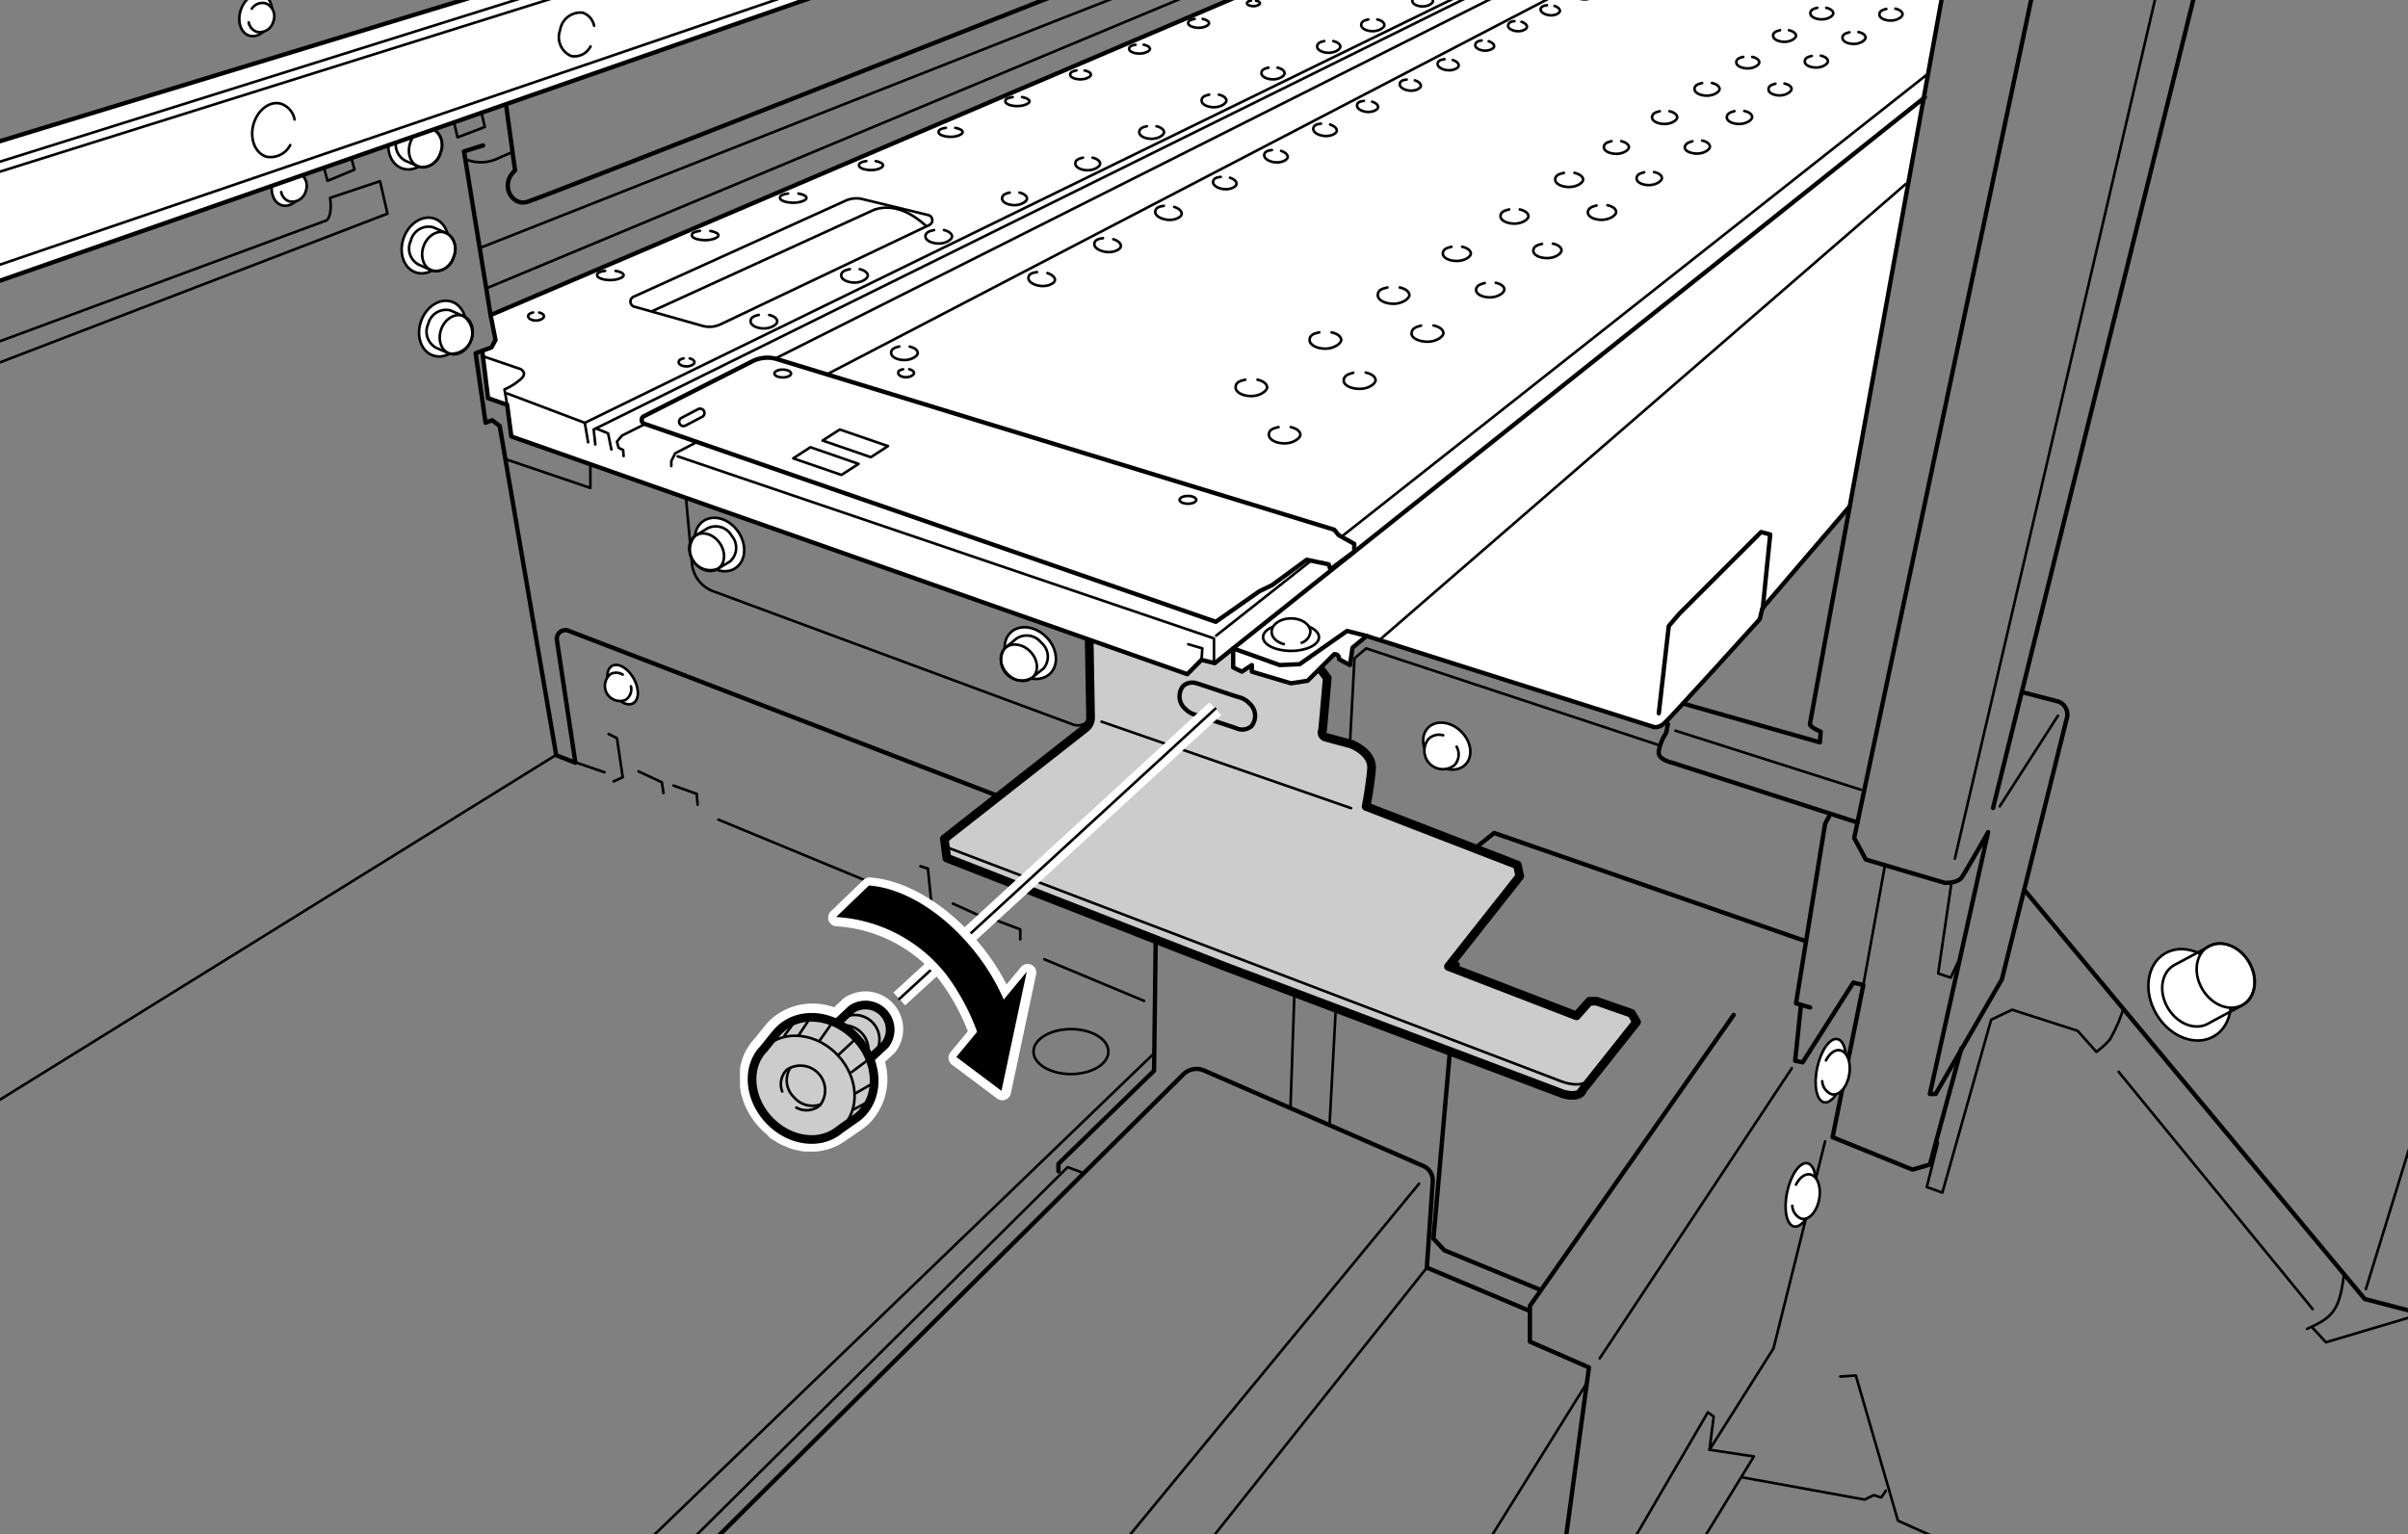 <svg id="レイヤー_2" data-name="レイヤー 2" xmlns="http://www.w3.org/2000/svg" xmlns:xlink="http://www.w3.org/1999/xlink" width="97.82mm" height="62.33mm" viewBox="0 0 277.28 176.68"><rect x="0" y="0" width="277.28" height="176.68" fill="#808080" stroke="none"/><defs><style>.cls-1,.cls-3,.cls-4,.cls-8,.cls-9{fill:none;}.cls-2{clip-path:url(#clip-path);}.cls-3,.cls-4,.cls-5,.cls-6,.cls-7{stroke:#000;}.cls-10,.cls-3,.cls-4,.cls-5,.cls-6,.cls-7,.cls-8{stroke-linecap:round;}.cls-10,.cls-3,.cls-4,.cls-5,.cls-6,.cls-7,.cls-8,.cls-9{stroke-linejoin:round;}.cls-3,.cls-6{stroke-width:0.5px;}.cls-4,.cls-7{stroke-width:0.3px;}.cls-5{fill:#ccc;}.cls-10,.cls-6,.cls-7{fill:#fff;}.cls-10,.cls-8,.cls-9{stroke:#fff;}.cls-8{stroke-width:3px;}.cls-10,.cls-9{stroke-width:2px;}</style><clipPath id="clip-path"><rect class="cls-1" width="277.28" height="176.68"/></clipPath></defs><g class="cls-2"><path class="cls-3" d="M55.53,40.4l-.76.29,1.14,8,.77-.29.86.67,6.51,37.92,2.21.86L64.11,73.62a1,1,0,0,1,1.28-1L115.76,92"/><polyline class="cls-3" points="133.09 107.23 132.89 123.32 121.88 134.04 121.88 134.9"/><polyline class="cls-3" points="169.75 99.86 170.14 97.47 172.05 95.94 207.86 108.38"/><line class="cls-4" x1="148.6" y1="127.53" x2="149.36" y2="105.32"/><polyline class="cls-4" points="153.1 129.54 155.97 75.83 157.31 74.68 190.91 85.79"/><polyline class="cls-3" points="167.84 111.06 165.06 142.66 166.31 144 177.22 148.5"/><path class="cls-5" d="M182.1,125.71l6.35-8-.59-1-4-1.39h-.83L181.53,117l-14.74-5.68L175,100.92l-.28-1.3-17.41-6.73s.46-2.34.62-4.31-2.38-2.89-2.38-2.89-2.2-.58-2.89-.78a.55.55,0,0,1-.36-.82l.53-6L150.49,75l-21.93-5.55-3.16,3.16.18,10a1.56,1.56,0,0,1-.6,1.26L108.74,96.62l.29,2.21,31.88,12.44L180,126s1.58.5,2.15-.26"/><path class="cls-3" d="M143.85,81a2.36,2.36,0,0,0-1.13-.68c-.56-.14-4.58-1.54-5-1.64a1.58,1.58,0,0,0-1.48.33,1.91,1.91,0,0,0,.25,2.64,2.53,2.53,0,0,0,1,.63c.61.2,4.54,1.47,4.85,1.59a1.63,1.63,0,0,0,1.77-.24A1.9,1.9,0,0,0,143.85,81Z"/><path class="cls-4" d="M109.28,97.68l70.59,26.9s2.2.87,3.17-.28"/><line class="cls-4" x1="126.84" y1="83.12" x2="155.57" y2="93.08"/><line class="cls-4" x1="120.26" y1="110.49" x2="131.74" y2="115.28"/><path class="cls-6" d="M144.67-1.34,56.49,36.29l.57,2.87-.47.86-1.06.38.67,5.46,2.2.77.48,3.64,77.84,27.38L138.35,76l1.53.38L142,74.68v2.2l1,.48,1.15-.76v.76l4.5,1.34,1.92-.29,3.06-3.06s.57-.09.57.58l1.25.67.29-2,1.62-1.35,32.94,10.44s.57.29,1.34-.38,11-12,11-12l.29-1.24L213,58.31,223.56,0"/><path class="cls-4" d="M79,57.45l.68,7.45a3.76,3.76,0,0,0,2.45,3.2l41.41,15.34a1.61,1.61,0,0,0,2.18-1.52V73.79"/><ellipse class="cls-7" cx="118.65" cy="75.22" rx="2.61" ry="3.28" transform="translate(-19 103.34) rotate(-43.92)"/><ellipse class="cls-7" cx="117.32" cy="76.33" rx="1.84" ry="2.31" transform="translate(-20.13 102.73) rotate(-43.92)"/><path class="cls-4" d="M119.88,74a2.12,2.12,0,0,0-2.93-.38c-.18.18-1,.82-1.23,1A2.37,2.37,0,0,0,118.93,78c.18-.18,1-.82,1.23-1A2.12,2.12,0,0,0,119.88,74Z"/><ellipse class="cls-7" cx="252.13" cy="114.6" rx="4.42" ry="5.54" transform="translate(-22.97 146.59) rotate(-31.08)"/><ellipse class="cls-7" cx="256.28" cy="112.38" rx="3.1" ry="3.9" transform="translate(-21.23 148.42) rotate(-31.08)"/><path class="cls-4" d="M249.65,116.13c1.11,1.85,3.2,2.62,4.67,1.74.37-.23,3.51-1.87,4-2.15,1.47-.89,1.76-3.1.65-4.94s-3.2-2.62-4.67-1.74c-.38.23-3.51,1.88-4,2.15C248.83,112.08,248.54,114.29,249.65,116.13Z"/><ellipse class="cls-7" cx="82.85" cy="62.72" rx="2.61" ry="3.28" transform="translate(-20.98 58.57) rotate(-34.84)"/><ellipse class="cls-7" cx="81.37" cy="63.6" rx="1.84" ry="2.31" transform="translate(-21.75 57.89) rotate(-34.84)"/><path class="cls-4" d="M84.26,61.72a2.11,2.11,0,0,0-2.83-.85c-.21.15-1.11.66-1.38.84a2.37,2.37,0,0,0,2.64,3.79c.21-.15,1.12-.66,1.38-.84A2.11,2.11,0,0,0,84.26,61.72Z"/><ellipse class="cls-7" cx="48.94" cy="28.28" rx="3.28" ry="2.61" transform="translate(5.74 64.72) rotate(-70.17)"/><ellipse class="cls-7" cx="50.52" cy="28.97" rx="2.31" ry="1.84" transform="translate(6.12 66.67) rotate(-70.17)"/><path class="cls-4" d="M47.31,27.71a2.11,2.11,0,0,0,.94,2.79c.25.09,1.18.54,1.48.65a2.11,2.11,0,0,0,2.51-1.55,2.12,2.12,0,0,0-.94-2.8c-.25-.08-1.18-.53-1.48-.64A2.11,2.11,0,0,0,47.31,27.71Z"/><ellipse class="cls-7" cx="47.41" cy="16.31" rx="3.28" ry="2.61" transform="translate(15.98 55.37) rotate(-70.17)"/><ellipse class="cls-7" cx="48.98" cy="17.01" rx="2.31" ry="1.84" transform="translate(16.37 57.32) rotate(-70.17)"/><path class="cls-4" d="M45.78,15.74a2.12,2.12,0,0,0,.94,2.8c.25.08,1.18.53,1.48.64a2.11,2.11,0,0,0,2.51-1.55,2.1,2.1,0,0,0-.94-2.79c-.25-.09-1.18-.54-1.48-.65A2.11,2.11,0,0,0,45.78,15.74Z"/><ellipse class="cls-7" cx="50.95" cy="37.85" rx="3.28" ry="2.61" transform="translate(-1.94 72.94) rotate(-70.17)"/><ellipse class="cls-7" cx="52.53" cy="38.55" rx="2.31" ry="1.84" transform="translate(-1.55 74.89) rotate(-70.17)"/><path class="cls-4" d="M49.32,37.28a2.13,2.13,0,0,0,.94,2.8c.25.09,1.18.53,1.48.64a2.37,2.37,0,0,0,1.57-4.34c-.25-.09-1.18-.53-1.48-.64A2.11,2.11,0,0,0,49.32,37.28Z"/><ellipse class="cls-7" cx="148.66" cy="73.39" rx="3.22" ry="1.58"/><path class="cls-7" d="M147.83,74.19c-.83-.23-1.4-.78-1.4-1.42,0-.85,1-1.54,2.23-1.54s2.23.69,2.23,1.54a1.49,1.49,0,0,1-1,1.26"/><ellipse class="cls-7" cx="71.69" cy="78.86" rx="1.46" ry="2.47" transform="translate(-29.5 45.41) rotate(-29.44)"/><path class="cls-7" d="M72.65,79.05A1.45,1.45,0,0,1,72,80.63a1.74,1.74,0,0,1-1.68-3,1.4,1.4,0,0,1,1.38.07"/><ellipse class="cls-7" cx="166.59" cy="85.93" rx="2.36" ry="3.02" transform="translate(-11.53 144.31) rotate(-45.43)"/><path class="cls-7" d="M167.73,86a1.83,1.83,0,0,1-.22,2.1,2.13,2.13,0,0,1-3-3,1.73,1.73,0,0,1,1.67-.41"/><ellipse class="cls-7" cx="33.18" cy="21.27" rx="2.48" ry="1.82" transform="translate(2.74 46.31) rotate(-72.1)"/><path class="cls-7" d="M32.73,20.53a1.48,1.48,0,0,1,1.62-.61A1.61,1.61,0,0,1,35.21,22a1.61,1.61,0,0,1-1.92,1.19,1.41,1.41,0,0,1-.91-1.07"/><ellipse class="cls-7" cx="29.45" cy="1.74" rx="2.48" ry="1.82" transform="translate(18.74 29.23) rotate(-72.1)"/><path class="cls-7" d="M29,1A1.46,1.46,0,0,1,30.61.39a1.6,1.6,0,0,1,.86,2.08,1.6,1.6,0,0,1-1.91,1.19,1.42,1.42,0,0,1-.92-1.08"/><polyline class="cls-3" points="202.98 70.08 203.84 61.56 202.79 61.28 193.4 70.66 192.16 72.1 191.01 82.15"/><path class="cls-3" d="M213,58.31l-4.59,25.08c0,.39,1.24.87,1.24.87l-.09,1.24-15.52-4.4"/><polyline class="cls-3" points="157.4 73.25 155.11 72.67 149.65 76.5 147.35 76.6 141.99 74.68 221.65 11.2"/><path class="cls-4" d="M55.72,41.07l4.22,1.44s1,.48-.2,1.34a6.67,6.67,0,0,1-1.65,1l.31,1.76"/><polyline class="cls-4" points="58.4 45.32 67.34 48.7 67.72 50.94"/><polyline class="cls-4" points="68.55 51.19 68.36 49.47 171.83 -1.72"/><line class="cls-4" x1="67.34" y1="48.7" x2="170.04" y2="-1.47"/><polyline class="cls-4" points="68.62 49.34 70.02 49.91 70.4 51.77"/><polyline class="cls-4" points="71.81 52.53 71.75 51.83 71.23 51.57 71.04 50.87 71.62 50.17 174.19 -1.4"/><polyline class="cls-4" points="77.3 53.68 77.3 53.11 77.75 52.21 181.09 -1.6"/><line class="cls-4" x1="140.04" y1="73.21" x2="221.94" y2="8.55"/><line class="cls-4" x1="159.06" y1="73.53" x2="219.45" y2="21.19"/><polyline class="cls-4" points="78.03 52.56 139.79 73.53 139.79 76.12"/><polyline class="cls-4" points="136.82 74.2 138.45 74.68 138.35 76.02"/><path class="cls-4" d="M144.8,43.73c.66.15,1.11.49,1.11.89s-.81,1-1.81,1-1.82-.42-1.82-1,.45-.74,1.11-.89"/><path class="cls-4" d="M153.33,38.28c.65.14,1.11.48,1.11.88s-.82,1-1.82,1-1.82-.43-1.82-1,.46-.74,1.11-.88"/><path class="cls-4" d="M161.18,33.11c.65.14,1.11.48,1.11.88s-.82,1-1.82,1-1.82-.43-1.82-1,.46-.74,1.11-.88"/><path class="cls-4" d="M168.37,28.42c.58.13,1,.43,1,.79s-.72.85-1.62.85-1.61-.38-1.61-.85.41-.66,1-.79"/><path class="cls-4" d="M175,24.12c.58.13,1,.43,1,.79s-.72.85-1.61.85-1.61-.38-1.61-.85.4-.66,1-.79"/><path class="cls-4" d="M181.3,19.91c.58.13,1,.43,1,.78s-.72.85-1.61.85-1.61-.38-1.61-.85.4-.65,1-.78"/><path class="cls-4" d="M186.69,16.26c.52.12.88.39.88.7s-.64.76-1.44.76-1.45-.34-1.45-.76.37-.58.88-.7"/><path class="cls-4" d="M192.24,12.81c.52.12.89.39.89.71s-.65.76-1.45.76-1.45-.34-1.45-.76.37-.59.89-.71"/><path class="cls-4" d="M197.13,9.56c.52.11.88.39.88.7s-.65.76-1.45.76-1.44-.34-1.44-.76.36-.58.88-.7"/><path class="cls-4" d="M201.77,6.55c.47.1.81.35.81.64s-.6.69-1.32.69-1.33-.31-1.33-.69.34-.54.81-.64"/><path class="cls-4" d="M206,3.48c.48.11.81.36.81.64s-.59.7-1.32.7-1.32-.31-1.32-.7.33-.53.8-.64"/><path class="cls-4" d="M210.29.9c.47.1.81.35.81.64s-.59.69-1.32.69-1.32-.31-1.32-.69.33-.54.8-.64"/><path class="cls-4" d="M120.61,31.45c.54.18.9.5.87.83s-.76.74-1.61.66-1.49-.5-1.45-.95.44-.58,1-.65"/><path class="cls-4" d="M104.75,39.92c.55.12.94.41.93.75s-.69.8-1.54.8-1.53-.37-1.53-.82.39-.62.94-.74"/><path class="cls-4" d="M88.57,36.28c.55.12.93.41.93.75s-.69.8-1.54.8-1.53-.37-1.53-.82.39-.62.94-.74"/><path class="cls-4" d="M70.88,31.2c.55.08.93.28.93.51s-.69.55-1.53.55-1.53-.26-1.53-.56.38-.43.93-.51"/><path class="cls-4" d="M81.79,26.6c.55.09.94.29.94.52s-.69.55-1.54.54-1.53-.25-1.53-.56.39-.42.94-.51"/><path class="cls-4" d="M91.94,22.29c.55.09.94.29.93.52s-.68.55-1.53.54-1.53-.25-1.53-.56.39-.42.94-.5"/><path class="cls-4" d="M100.84,18.56c.5.08.85.27.84.5s-.62.54-1.39.53-1.39-.25-1.38-.55.35-.41.85-.49"/><path class="cls-4" d="M110,14.73c.5.08.85.27.85.5s-.63.54-1.4.53-1.38-.25-1.38-.54.35-.42.85-.5"/><path class="cls-4" d="M117.69,11.18c.5.09.85.28.85.51s-.63.53-1.4.53-1.38-.25-1.38-.55.35-.41.85-.49"/><path class="cls-4" d="M124.89,8.12c.43.08.73.27.73.49s-.54.53-1.2.53-1.2-.25-1.19-.54.3-.41.73-.49"/><path class="cls-4" d="M131.69,5.15c.43.08.73.27.73.49s-.54.53-1.2.53-1.2-.24-1.2-.54.31-.41.74-.48"/><path class="cls-4" d="M138.49,2.18c.43.09.73.28.73.5s-.54.53-1.2.52-1.2-.24-1.2-.54.3-.4.74-.48"/><path class="cls-4" d="M144.63.07c.27.06.46.18.46.31s-.34.33-.75.33-.75-.15-.75-.33.19-.26.46-.31"/><path class="cls-4" d="M99,31c.55.13.94.42.93.75s-.69.81-1.53.8-1.54-.37-1.54-.81.39-.62,1-.74"/><path class="cls-4" d="M108.7,26.5c.55.13.94.42.93.75s-.69.81-1.53.8-1.54-.37-1.54-.81.39-.62,1-.74"/><path class="cls-4" d="M117.39,22.18c.51.12.87.39.87.7s-.65.75-1.44.75-1.43-.34-1.43-.76.37-.58.88-.69"/><path class="cls-4" d="M125.81,18.16c.52.12.87.39.87.7s-.64.75-1.43.75-1.43-.35-1.43-.76.36-.58.88-.69"/><path class="cls-4" d="M133.17,14.54c.51.12.87.39.87.7s-.64.75-1.43.75-1.44-.35-1.43-.76.36-.58.88-.69"/><path class="cls-4" d="M140.35,10.9c.52.12.88.39.87.7s-.64.75-1.43.75-1.43-.34-1.43-.76.36-.58.88-.69"/><path class="cls-4" d="M147.11,7.79c.48.11.81.36.81.66s-.6.69-1.33.69-1.34-.32-1.34-.71.34-.54.82-.64"/><path class="cls-4" d="M153.53,4.73c.47.11.81.36.81.65s-.6.7-1.34.7-1.33-.32-1.33-.71.34-.54.82-.64"/><path class="cls-4" d="M158.6,2.24c.48.11.81.36.81.65s-.6.7-1.34.7-1.33-.32-1.33-.71.34-.54.82-.64"/><path class="cls-4" d="M164.29-.46c.43.09.73.32.72.58s-.53.62-1.19.62-1.19-.29-1.19-.63.3-.48.73-.58"/><path class="cls-4" d="M104.7,42.53c.32.07.55.24.55.44s-.41.48-.91.48-.91-.22-.91-.49.23-.36.56-.43"/><path class="cls-4" d="M79.42,41.28c.33.08.55.25.55.45s-.41.47-.91.47-.91-.22-.91-.48.24-.37.56-.44"/><path class="cls-4" d="M62.09,36c.33.07.55.24.55.44s-.41.48-.91.48-.91-.22-.91-.49.24-.36.56-.44"/><path class="cls-4" d="M128.2,27.55c.54.17.9.49.87.82s-.76.74-1.61.66-1.49-.5-1.45-.94.44-.59,1-.66"/><path class="cls-4" d="M135.21,23.83c.54.17.89.49.86.83s-.76.74-1.6.66-1.5-.51-1.45-.95.44-.59,1-.66"/><path class="cls-4" d="M141.63,20.47c.47.15.79.44.76.73s-.67.66-1.42.59-1.33-.45-1.29-.85.4-.51.89-.57"/><path class="cls-4" d="M147.52,17.38c.47.15.79.44.76.73s-.67.66-1.42.59-1.32-.45-1.29-.84.4-.52.89-.58"/><path class="cls-4" d="M153.16,14.34c.48.16.79.44.77.74s-.68.65-1.43.58-1.32-.44-1.28-.84.39-.52.89-.58"/><path class="cls-4" d="M158,11.71c.43.13.71.39.69.65s-.61.59-1.28.53-1.19-.4-1.15-.76.35-.46.79-.51"/><path class="cls-4" d="M162.92,9.25c.43.14.71.4.69.66s-.61.59-1.28.53-1.19-.41-1.15-.76.35-.46.79-.52"/><path class="cls-4" d="M167.28,6.91c.43.13.71.39.69.66s-.61.58-1.28.52-1.19-.4-1.15-.75.35-.47.79-.52"/><path class="cls-4" d="M171.42,4.75c.39.12.65.36.63.6s-.56.53-1.17.48-1.08-.37-1-.69.32-.43.73-.48"/><path class="cls-4" d="M175.2,2.51c.39.12.65.36.63.6s-.55.54-1.17.48-1.08-.37-1-.69.32-.42.73-.47"/><path class="cls-4" d="M179,.68c.39.12.64.36.62.6s-.55.54-1.16.48-1.09-.37-1.06-.69.33-.42.73-.47"/><path class="cls-4" d="M182.85-1.15c.39.13.65.36.63.6s-.56.54-1.17.48-1.08-.37-1.05-.69.32-.42.73-.47"/><path class="cls-4" d="M157.26,42.91c.66.14,1.13.47,1.14.88s-.8,1-1.82,1-1.84-.4-1.85-.94.44-.75,1.1-.92"/><path class="cls-4" d="M165.07,37.49c.66.13,1.13.47,1.14.87s-.8,1-1.81,1-1.85-.4-1.86-.94.45-.76,1.1-.92"/><path class="cls-4" d="M172.23,32.57c.59.12,1,.42,1,.78s-.72.88-1.61.9-1.64-.36-1.65-.83.4-.68,1-.82"/><path class="cls-4" d="M178.81,28.06c.59.12,1,.42,1,.78s-.71.88-1.61.89-1.63-.35-1.64-.83.39-.67,1-.81"/><path class="cls-4" d="M185.1,23.64c.59.12,1,.42,1,.78s-.71.88-1.61.9-1.64-.36-1.65-.83.4-.68,1-.82"/><path class="cls-4" d="M190.46,19.82c.53.1.9.37.91.69s-.64.79-1.44.81-1.47-.32-1.48-.75.36-.6.88-.73"/><path class="cls-4" d="M196,16.19c.52.11.89.38.9.7s-.64.79-1.44.8S194,17.38,194,17s.36-.6.88-.73"/><path class="cls-4" d="M200.85,12.78c.53.11.9.37.91.7s-.64.78-1.44.8-1.47-.32-1.48-.74.36-.61.88-.74"/><path class="cls-4" d="M205.48,9.62c.48.1.82.34.82.63s-.58.72-1.31.74-1.34-.29-1.35-.68.32-.55.8-.67"/><path class="cls-4" d="M209.66,6.41c.48.1.82.35.83.64s-.58.72-1.32.73-1.34-.28-1.35-.68.33-.55.81-.66"/><path class="cls-4" d="M214,3.69c.48.1.82.35.82.64s-.58.72-1.31.73-1.34-.28-1.35-.68.32-.55.8-.66"/><path class="cls-4" d="M218.25,1c.48.1.82.35.83.64s-.58.72-1.32.73-1.34-.29-1.35-.68.33-.55.8-.66"/><path class="cls-4" d="M148.63,49.19c.66.15,1.11.49,1.11.88s-.81,1-1.81,1-1.82-.43-1.82-1,.45-.73,1.11-.88"/><polyline class="cls-3" points="56.49 36.29 53.43 17.43 55.63 16.75"/><path class="cls-4" d="M53.71,18.38a4.6,4.6,0,0,0,3.74-.19L59,17.52"/><path class="cls-3" d="M58.31,12.35l1,7.28c-1.82,1.63-.38,4.11,1.34,3.64s63.86-25,63.86-25"/><path class="cls-4" d="M55.34,28.53S133.56-2.39,133.85-2.39"/><line class="cls-4" x1="56.2" y1="33.13" x2="139.5" y2="-1.63"/><path class="cls-4" d="M-4.79,41.07l42.42-15.7s.67-.48.38-2.58l5.75-1.92.86,3.74L-5.27,43.76"/><polyline class="cls-4" points="36.8 17.42 37.71 20.83 40.82 19.54 40.13 16.98"/><polyline class="cls-4" points="51.87 12.39 52.69 15.82 55.83 14.62 55.21 12.04"/><polyline class="cls-6" points="102.54 -3.45 -3.93 33.7 -3.83 17.43 68.65 -4.69"/><line class="cls-4" x1="-3.83" y1="19.82" x2="77.65" y2="-5.74"/><line class="cls-4" x1="-3.83" y1="20.97" x2="77.65" y2="-4.6"/><line class="cls-4" x1="-3.83" y1="31.79" x2="98.81" y2="-3.26"/><path class="cls-4" d="M33.42,16.71a2.56,2.56,0,0,1-2.69,1.35c-1.3-.34-2-2-1.56-3.67S31,11.6,32.32,11.94a2.36,2.36,0,0,1,1.6,1.82"/><path class="cls-4" d="M68,5.35a2.09,2.09,0,0,1-2.21,1.11,2.36,2.36,0,0,1-1.29-3,2.37,2.37,0,0,1,2.59-2,2,2,0,0,1,1.32,1.5"/><path class="cls-4" d="M73,35.31l7.85,2.21A3,3,0,0,0,83,37.34L107,25.92a.61.61,0,0,0-.12-1.15l-7.58-1.84a3,3,0,0,0-1.92.18L73,34.16A.61.61,0,0,0,73,35.31Z"/><path class="cls-4" d="M75.16,35.81l25.56-11.68c1.25-.39,3.26-.48,5.84,1.82"/><polyline class="cls-4" points="58.4 52.95 67.98 56.2 67.98 53.52"/><polyline class="cls-4" points="70.08 84.54 71.04 85.02 71.71 89.52 70.66 90"/><polyline class="cls-4" points="73.53 88.85 76.21 90.1 76.4 91.34"/><polyline class="cls-4" points="77.55 90.48 80.23 91.44 80.33 92.68"/><line class="cls-4" x1="82.72" y1="94.4" x2="105.41" y2="103.79"/><line class="cls-4" x1="66.26" y1="87.8" x2="69.61" y2="88.95"/><polyline class="cls-4" points="105.99 99.77 106.85 100.05 107.33 104.84 106.66 105.22"/><polyline class="cls-4" points="109.72 104.07 112.69 105.42 112.88 106.37"/><polyline class="cls-4" points="114.42 105.89 117.48 107.04 117.48 108.19"/><line class="cls-4" x1="132.7" y1="121.5" x2="72.38" y2="179.62"/><ellipse class="cls-4" cx="123.32" cy="121.12" rx="4.31" ry="2.59"/><line class="cls-4" x1="64.05" y1="86.94" x2="-6.51" y2="130.69"/><polyline class="cls-4" points="77.55 179.43 122.94 134.43 124.75 135.1"/><path class="cls-3" d="M80.62,179l55.63-55.25a2.16,2.16,0,0,1,2.4-.45l25.25,11a1.82,1.82,0,0,1,1.08,1.79L164.3,146l11.58,4.88"/><path class="cls-3" d="M192.06,83.39l-.19,1a5.52,5.52,0,0,0-.86,2.11c-.19,1,1.53,1.34,1.53,1.34l21.35,6.89"/><line class="cls-4" x1="192.93" y1="84.16" x2="214.28" y2="90.96"/><polyline class="cls-3" points="210.73 93.83 210.16 94.88 206.81 115.56 208.44 116.04"/><polyline class="cls-3" points="207.38 115.75 206.71 122.17 207.57 122.36 213.41 113.17 214.56 113.46 211.02 130.98 220.21 134.71 222.22 134.14 225.86 120.73"/><path class="cls-3" d="M233,79.76l3.86,1A1.57,1.57,0,0,1,238,82.7l-7.48,30.09L222.89,126h-.67l6.71-30.16s-2.49,4.4-3,5.17-2,.67-2,.67L214.85,99l-1.34-2.49L234.77-4.21"/><line class="cls-4" x1="236.97" y1="82.44" x2="230.27" y2="92.87"/><line class="cls-3" x1="229.5" y1="93.06" x2="252.86" y2="-1.24"/><line class="cls-4" x1="248.65" y1="-2.2" x2="225.1" y2="98.9"/><line class="cls-4" x1="214.56" y1="113.46" x2="217.05" y2="99.67"/><polyline class="cls-4" points="224.71 101.68 223.18 112.12 224.62 112.6 225.57 110.58"/><polyline class="cls-4" points="210.16 131.46 204.22 155.3 196.85 166.98 197.33 163.15 196.66 162.67 186.89 179.43"/><polyline class="cls-3" points="199.63 116.9 176.17 150.41 176.17 154.53 182.97 157.5 180 179.43"/><line class="cls-4" x1="184.21" y1="156.45" x2="206.33" y2="123.03"/><polyline class="cls-4" points="195.32 178.6 201.96 167.75 196.85 166.98"/><polyline class="cls-4" points="200.68 170.17 214.72 172.72 215.75 172.21 216.64 172.47 217.15 171.7"/><polyline class="cls-4" points="211.91 158.55 213.7 158.43 218.55 175.15 228.51 179.62"/><polyline class="cls-3" points="233.11 102.51 272.3 149.62 278.68 151.28"/><path class="cls-4" d="M223.15,131.62l-1.28,5.1,1.79.64,5.62-19.91,2.42-1.15,7.53,2.42,2.17,2.43a9.38,9.38,0,0,0,1.54-1.41,17.13,17.13,0,0,0,1.53-3.44"/><line class="cls-4" x1="243.96" y1="123.45" x2="266.3" y2="150.77"/><path class="cls-4" d="M265.66,153.06c2.81-1.27,3.7-2,4.21-6"/><polyline class="cls-4" points="266.3 152.94 267.83 154.6 280.72 150.77"/><line class="cls-4" x1="272.43" y1="148.47" x2="281.87" y2="117.83"/><ellipse class="cls-7" cx="210.81" cy="123.33" rx="3.72" ry="1.6" transform="translate(46.38 303.91) rotate(-78.01)"/><path class="cls-7" d="M210.26,122.14c.43-.85,1.11-1.34,1.73-1.14.82.26,1.22,1.59.9,3s-1.24,2.31-2.06,2a1.72,1.72,0,0,1-1-1.47"/><ellipse class="cls-7" cx="207.36" cy="137.62" rx="3.72" ry="1.6" transform="translate(29.66 311.87) rotate(-78.01)"/><path class="cls-7" d="M206.81,136.44c.43-.85,1.11-1.34,1.74-1.14.81.25,1.21,1.59.89,3s-1.24,2.31-2.06,2.05a1.7,1.7,0,0,1-1-1.47"/><line class="cls-4" x1="163.4" y1="136.34" x2="125.36" y2="182.55"/><line class="cls-4" x1="164.3" y1="146.01" x2="135.06" y2="182.81"/><line class="cls-4" x1="182.55" y1="159.57" x2="165.7" y2="186.64"/><path class="cls-6" d="M140,71.62l5-3.51,1.47-.71,4-2.93L153,65l.19.58,2.75-2.05v-.89l-1.79-1-.51-.63L89.5,41.37a3.84,3.84,0,0,0-2.86.24L74.15,47.94a.47.47,0,0,0,.06.87Z"/><path class="cls-4" d="M78.7,49.07a.49.49,0,0,1-.44-.26.5.5,0,0,1,.21-.68l1.91-1a.5.5,0,0,1,.68.21.49.49,0,0,1-.21.67l-1.91,1A.52.52,0,0,1,78.7,49.07Z"/><ellipse class="cls-4" cx="90.13" cy="43.02" rx="0.96" ry="0.45"/><ellipse class="cls-4" cx="136.79" cy="57.57" rx="0.96" ry="0.45"/><polygon class="cls-4" points="93.32 51.51 98.87 53.43 96.89 54.7 91.34 52.79 93.32 51.51"/><polygon class="cls-4" points="96.7 49.47 102.25 51.38 100.28 52.66 94.72 50.74 96.7 49.47"/></g><path class="cls-8" d="M89.82,130a6,6,0,0,0,.68.43,4,4,0,0,0,.43.19c.22.09.43.2.65.27s.32.07.47.11a5.19,5.19,0,0,0,.64.13,3.87,3.87,0,0,0,.48,0,4.28,4.28,0,0,0,.62,0c.16,0,.32,0,.47-.06a5,5,0,0,0,.58-.11,3.57,3.57,0,0,0,.46-.16,5,5,0,0,0,.53-.23,3.66,3.66,0,0,0,.42-.26c.11-.07.23-.13.34-.21s1.66-1.14,2.08-1.45l.36-.31a5.78,5.78,0,0,0,1.13-6.45l.5-.47h0l1.25-1.16a2.84,2.84,0,0,0-3.82-4.1l-1.75,1.63a5.77,5.77,0,0,0-6.51.67,3,3,0,0,0-.25.25c-.4.43-1.57,1.94-1.65,2l-.08.1c-.06.06-.11.13-.16.19s-.12.15-.17.23l-.14.21-.15.25c0,.07-.07.14-.11.22a2,2,0,0,0-.11.26,1.09,1.09,0,0,0-.09.23c0,.09-.06.18-.09.27s0,.17-.07.25a2.74,2.74,0,0,0-.05.28,2.17,2.17,0,0,0,0,.25,1.43,1.43,0,0,0,0,.29,2.28,2.28,0,0,0,0,.26v.56l0,.3,0,.26.06.3c0,.09,0,.17.05.26l.09.31.07.25.12.31c0,.08.06.16.1.25s.09.2.14.3l.12.24c.06.1.12.21.19.31a2.53,2.53,0,0,0,.13.22l.23.33.14.18a5.85,5.85,0,0,0,.4.47v0h0a8.11,8.11,0,0,0,.93.84C89.58,129.89,89.7,130,89.82,130Z"/><path class="cls-5" d="M99.18,122.87l2.73-2.54a2.84,2.84,0,0,0-3.82-4.1l-2.61,2.44"/><path class="cls-4" d="M96.84,117.4a2.83,2.83,0,0,1,3.82,4.09"/><path class="cls-4" d="M95.59,118.56a2.84,2.84,0,0,1,3.82,4.1"/><path class="cls-5" d="M98.67,128.72l.36-.31c2.32-2.16,2.14-6.12-.4-8.85s-6.48-3.19-8.8-1a3,3,0,0,0-.25.25c-.4.43-1.57,1.94-1.64,2-2,2.08-1.73,5.67.59,8.16s5.84,3,8.06,1.21C96.68,130.1,98.25,129,98.67,128.72Z"/><path class="cls-4" d="M90.07,125.71a2.36,2.36,0,0,1,.53-2.5,2.84,2.84,0,0,1,3.82,4.1,2.39,2.39,0,0,1-2.72.26"/><path class="cls-4" d="M94.44,127.22a2.79,2.79,0,0,1-3-.83A2.7,2.7,0,0,1,91,123"/><ellipse class="cls-4" cx="92.51" cy="125.26" rx="5.43" ry="6.39" transform="translate(-60.55 96.63) rotate(-42.96)"/><line class="cls-4" x1="96.48" y1="121.56" x2="98.63" y2="119.56"/><line class="cls-4" x1="100.05" y1="122" x2="98.08" y2="123.47"/><line class="cls-4" x1="100.59" y1="124.72" x2="98.56" y2="125.9"/><line class="cls-4" x1="100.1" y1="126.83" x2="98.34" y2="127.76"/><line class="cls-4" x1="95.79" y1="117.85" x2="94.42" y2="119.8"/><line class="cls-4" x1="93.32" y1="117.21" x2="92.01" y2="119.17"/><line class="cls-4" x1="91.56" y1="117.61" x2="90.34" y2="119.26"/><line class="cls-9" x1="139.94" y1="81.63" x2="103.55" y2="115.06"/><line class="cls-4" x1="139.94" y1="81.63" x2="103.55" y2="115.06"/><path class="cls-10" d="M116.25,116.68a24.5,24.5,0,0,0-4.21-7.34c-3.62-4.4-8.13-7-11.91-7.28l-3.77,3.63a17.44,17.44,0,0,1,12.69,6.68,26.24,26.24,0,0,1,4.18,8.61"/><polygon class="cls-10" points="118.33 112.02 110.22 121.83 115.42 125.73 118.33 112.02"/><path d="M116.17,116.6a24.62,24.62,0,0,0-4.21-7.34c-3.61-4.4-8.12-7-11.9-7.27l-3.78,3.63A17.41,17.41,0,0,1,109,112.3a25.87,25.87,0,0,1,4.17,8.6"/><polygon points="118.23 111.92 110.12 121.74 115.32 125.64 118.23 111.92"/></svg>